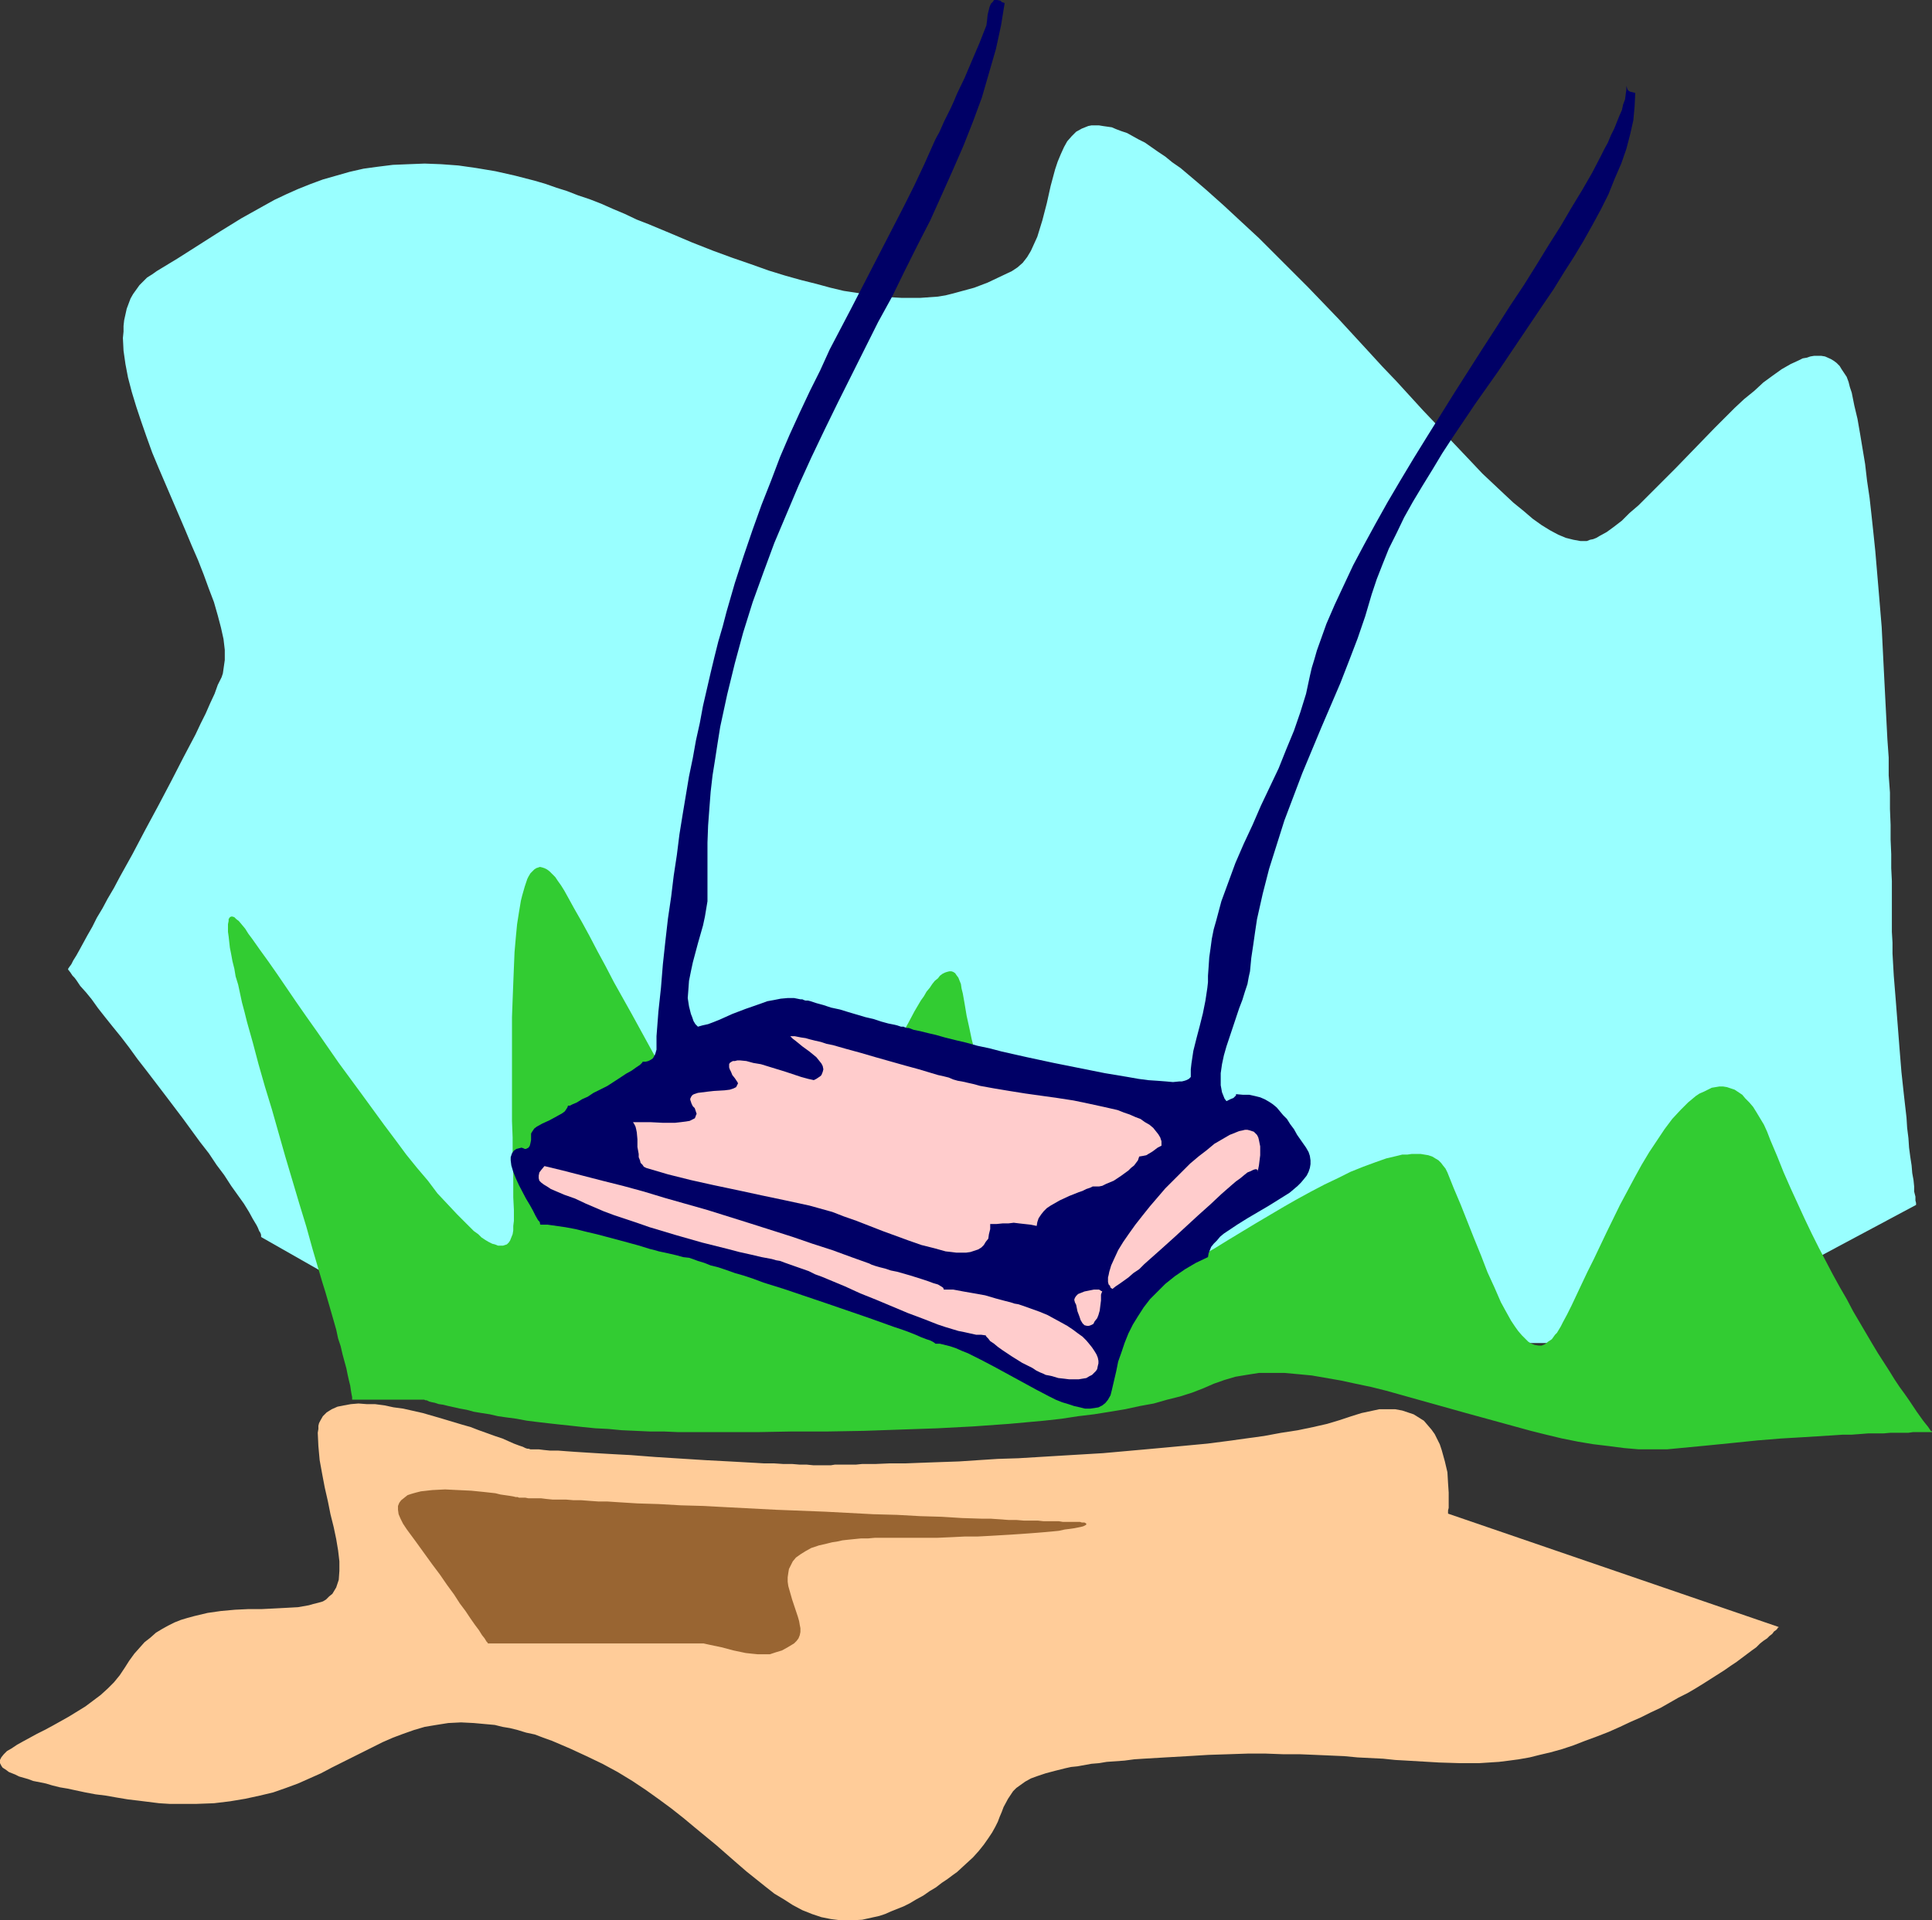<?xml version="1.0" encoding="UTF-8" standalone="no"?>
<svg
   version="1.0"
   width="129.724mm"
   height="128.968mm"
   id="svg9"
   sodipodi:docname="Swing.wmf"
   xmlns:inkscape="http://www.inkscape.org/namespaces/inkscape"
   xmlns:sodipodi="http://sodipodi.sourceforge.net/DTD/sodipodi-0.dtd"
   xmlns="http://www.w3.org/2000/svg"
   xmlns:svg="http://www.w3.org/2000/svg">
  <rect width="100%" height="100%" fill="#333333" stroke="none"/>
  <sodipodi:namedview
     id="namedview9"
     pagecolor="#ffffff"
     bordercolor="#000000"
     borderopacity="0.25"
     inkscape:showpageshadow="2"
     inkscape:pageopacity="0.0"
     inkscape:pagecheckerboard="0"
     inkscape:deskcolor="#d1d1d1"
     inkscape:document-units="mm" />
  <defs
     id="defs1">
    <pattern
       id="WMFhbasepattern"
       patternUnits="userSpaceOnUse"
       width="6"
       height="6"
       x="0"
       y="0" />
  </defs>
  <path
     style="fill:#99ffff;fill-opacity:1;fill-rule:evenodd;stroke:none"
     d="m 66.418,314.081 -0.162,-0.162 v -0.485 l -0.162,-0.485 -0.323,-0.485 -0.323,-0.808 -0.323,-0.646 -0.97,-1.616 -0.97,-1.777 -1.293,-2.1 -1.616,-2.262 -1.616,-2.262 -1.778,-2.747 -1.939,-2.585 -1.939,-2.908 -2.262,-2.908 -4.363,-5.978 -4.525,-5.978 -4.686,-6.139 -2.262,-2.908 -2.101,-2.908 -2.101,-2.747 -2.101,-2.585 -1.939,-2.423 -1.778,-2.262 -1.616,-2.262 -1.454,-1.777 -1.454,-1.616 -0.97,-1.454 -0.485,-0.646 -0.485,-0.485 -0.323,-0.485 -0.323,-0.485 -0.162,-0.162 -0.162,-0.323 h -0.162 v -0.162 0 -0.162 l 0.323,-0.485 0.485,-0.646 0.485,-0.969 0.808,-1.293 0.808,-1.454 0.97,-1.777 0.97,-1.777 1.293,-2.262 1.131,-2.262 1.454,-2.423 1.293,-2.423 1.616,-2.747 1.454,-2.747 3.232,-5.816 3.232,-6.139 3.394,-6.301 3.232,-6.139 3.07,-5.978 1.616,-3.07 1.454,-2.747 1.293,-2.747 1.293,-2.585 1.131,-2.585 1.131,-2.423 0.808,-2.262 0.97,-1.939 0.323,-0.969 0.162,-1.131 0.162,-1.131 0.162,-1.131 v -1.293 -1.293 l -0.323,-2.747 -0.646,-2.908 -0.808,-3.07 -0.97,-3.393 -1.293,-3.393 -1.293,-3.554 -1.454,-3.716 -1.616,-3.716 -1.616,-3.878 -3.394,-7.917 -3.394,-7.917 -1.616,-3.878 -1.454,-4.039 -1.293,-3.716 -1.293,-3.878 -1.131,-3.716 -0.97,-3.716 -0.646,-3.393 -0.485,-3.393 -0.162,-3.231 0.162,-1.616 V 82.721 l 0.162,-1.454 0.323,-1.454 0.323,-1.454 0.485,-1.293 0.485,-1.293 0.646,-1.131 0.808,-1.131 0.808,-1.131 0.97,-0.969 0.97,-0.969 1.293,-0.808 1.131,-0.808 5.333,-3.231 5.333,-3.393 5.333,-3.393 5.494,-3.393 5.494,-3.07 2.909,-1.616 3.07,-1.454 2.909,-1.293 3.232,-1.293 3.07,-1.131 3.394,-0.969 3.394,-0.969 3.555,-0.808 3.555,-0.485 3.878,-0.485 3.878,-0.162 4.202,-0.162 4.202,0.162 4.363,0.323 4.525,0.646 4.848,0.808 5.01,1.131 5.01,1.293 2.747,0.808 2.747,0.969 2.586,0.808 2.909,1.131 2.909,0.969 2.909,1.131 2.909,1.293 3.07,1.293 3.07,1.454 2.909,1.131 5.818,2.423 5.333,2.262 5.333,2.1 4.848,1.777 4.686,1.616 4.525,1.616 4.202,1.293 4.04,1.131 3.878,0.969 3.555,0.969 3.394,0.808 3.232,0.485 3.07,0.485 2.909,0.485 2.747,0.162 2.747,0.162 h 2.424 2.262 l 2.262,-0.162 2.262,-0.162 1.939,-0.323 1.939,-0.485 1.778,-0.485 3.555,-0.969 3.394,-1.293 3.07,-1.454 3.07,-1.454 1.454,-0.969 1.293,-1.131 1.131,-1.454 0.97,-1.616 0.808,-1.777 0.808,-1.777 0.646,-2.1 0.646,-2.1 1.131,-4.362 0.97,-4.362 1.131,-4.201 0.646,-1.939 0.808,-1.939 0.808,-1.777 0.808,-1.454 1.131,-1.293 1.131,-1.131 1.454,-0.808 0.808,-0.323 0.808,-0.323 0.808,-0.162 h 0.97 0.97 l 0.97,0.162 1.131,0.162 1.131,0.162 1.131,0.485 1.293,0.485 1.454,0.485 1.454,0.808 1.454,0.808 1.616,0.808 1.616,1.131 1.616,1.131 1.939,1.293 1.778,1.454 2.101,1.454 2.101,1.777 2.101,1.777 2.262,1.939 4.525,4.039 4.525,4.201 4.363,4.039 4.202,4.201 4.202,4.201 4.04,4.039 4.04,4.201 3.878,4.039 3.717,4.039 3.717,4.039 3.555,3.878 3.555,3.716 3.394,3.716 3.394,3.716 3.232,3.393 3.07,3.393 3.07,3.231 2.909,3.07 2.747,2.908 2.747,2.585 2.747,2.585 2.424,2.262 2.586,2.1 2.262,1.939 2.262,1.616 2.101,1.293 2.101,1.131 1.939,0.808 1.939,0.485 1.778,0.323 h 1.616 l 0.808,-0.323 0.808,-0.162 0.808,-0.323 0.808,-0.485 1.778,-0.969 1.778,-1.293 2.101,-1.616 1.939,-1.939 2.262,-1.939 2.262,-2.262 2.262,-2.262 2.424,-2.423 2.424,-2.423 5.01,-5.17 5.01,-5.17 2.586,-2.585 2.424,-2.423 2.424,-2.262 2.586,-2.1 2.262,-2.1 2.424,-1.777 2.262,-1.616 2.262,-1.293 2.101,-0.969 0.97,-0.485 0.97,-0.162 0.97,-0.323 0.97,-0.162 h 0.97 0.808 l 0.97,0.162 1.454,0.646 0.808,0.485 0.646,0.485 0.808,0.808 0.485,0.808 0.646,0.969 0.646,0.969 0.485,1.293 0.323,1.293 0.485,1.454 0.646,3.231 0.808,3.393 0.646,3.716 0.646,3.878 0.646,3.878 0.485,4.201 0.646,4.362 0.485,4.362 0.485,4.524 0.485,4.685 0.808,9.532 0.808,9.694 0.485,9.694 0.485,9.532 0.485,9.371 0.323,4.524 v 4.524 l 0.323,4.362 v 4.201 l 0.162,4.039 v 3.716 l 0.162,3.716 v 3.554 l 0.162,3.231 v 2.908 5.17 2.423 2.423 l 0.162,2.747 v 2.747 l 0.323,5.655 0.485,5.978 0.97,12.44 0.485,5.978 0.646,5.978 0.646,5.655 0.162,2.585 0.323,2.585 0.162,2.423 0.323,2.423 0.323,2.1 0.162,1.939 0.323,1.777 0.162,1.616 v 1.293 l 0.323,1.293 v 0.969 l 0.162,0.646 v 0.323 0.162 L 420.644,340.901 H 357.297 L 99.061,332.661 Z"
     id="path1" />
  <path
     style="fill:#32cc32;fill-opacity:1;fill-rule:evenodd;stroke:none"
     d="m 89.365,355.28 v -0.646 l -0.162,-0.808 -0.162,-0.969 -0.162,-1.131 -0.323,-1.293 -0.323,-1.454 -0.323,-1.616 -0.485,-1.777 -0.485,-1.777 -0.485,-2.1 -0.646,-1.939 -0.485,-2.262 -0.646,-2.262 -0.646,-2.262 -1.454,-5.008 -0.808,-2.585 -0.808,-2.747 -1.616,-5.493 -1.616,-5.816 -1.778,-5.816 -3.555,-11.956 -3.394,-11.956 -1.778,-5.816 -1.616,-5.655 -1.454,-5.493 -1.454,-5.17 -0.646,-2.585 -0.646,-2.423 -0.485,-2.262 -0.485,-2.262 -0.646,-2.1 -0.323,-1.939 -0.485,-1.939 -0.323,-1.777 -0.323,-1.616 -0.162,-1.454 -0.162,-1.454 -0.162,-1.131 v -1.131 -0.808 l 0.162,-0.808 v -0.485 l 0.323,-0.485 0.323,-0.162 h 0.323 l 0.485,0.162 0.485,0.485 0.646,0.485 0.808,0.969 0.808,0.969 0.808,1.293 0.97,1.293 1.939,2.747 2.101,2.908 2.262,3.231 2.424,3.554 2.424,3.554 2.586,3.716 2.747,3.878 5.494,7.917 5.818,7.917 5.656,7.755 2.909,3.878 2.747,3.716 2.747,3.393 2.747,3.231 2.424,3.231 2.586,2.747 2.424,2.585 1.131,1.131 1.131,1.131 0.97,0.969 0.97,0.969 1.131,0.808 0.808,0.808 0.97,0.646 0.808,0.485 0.97,0.485 0.646,0.162 0.808,0.323 h 0.646 0.646 l 0.485,-0.162 0.485,-0.162 0.485,-0.485 0.323,-0.485 0.323,-0.808 0.323,-0.808 0.162,-0.969 v -1.131 l 0.162,-1.293 v -2.747 l -0.162,-3.231 v -3.393 -3.716 l -0.162,-3.878 v -4.201 l -0.162,-4.201 v -4.201 -8.886 -8.886 -4.362 l 0.162,-4.362 0.162,-4.201 0.162,-4.039 0.162,-3.878 0.323,-3.716 0.323,-3.393 0.485,-3.07 0.485,-2.908 0.323,-1.293 0.323,-1.131 0.323,-1.131 0.323,-0.969 0.323,-0.969 0.323,-0.646 0.485,-0.808 0.485,-0.485 0.485,-0.485 0.485,-0.323 0.485,-0.162 0.485,-0.162 0.646,0.162 0.485,0.162 0.646,0.323 0.646,0.485 0.646,0.646 0.808,0.808 0.646,0.969 0.808,1.131 0.808,1.293 0.808,1.454 1.778,3.231 1.939,3.393 1.939,3.554 1.939,3.716 2.101,3.878 2.101,4.039 2.262,4.039 2.262,4.039 9.211,16.803 4.686,8.24 2.262,4.039 2.262,4.039 2.262,3.716 2.262,3.716 1.939,3.554 2.101,3.231 1.939,3.07 1.939,2.908 1.778,2.747 1.778,2.262 1.454,2.1 0.808,0.808 0.646,0.969 0.808,0.808 0.485,0.646 0.646,0.485 0.646,0.485 0.485,0.485 0.485,0.323 0.485,0.162 0.323,0.162 h 0.485 l 0.323,-0.162 0.162,-0.323 0.323,-0.323 0.162,-0.323 0.323,-0.646 0.323,-0.646 0.323,-0.808 0.323,-0.808 0.485,-0.969 0.485,-1.131 0.485,-1.131 0.485,-1.293 0.485,-1.293 1.131,-2.908 1.293,-3.231 1.293,-3.231 1.454,-3.554 1.454,-3.716 1.616,-3.878 1.616,-3.878 3.394,-7.755 3.394,-7.755 1.616,-3.716 1.778,-3.554 1.616,-3.393 1.778,-3.231 1.454,-2.747 1.616,-2.747 0.808,-1.131 0.646,-1.131 0.808,-0.969 0.646,-0.969 0.646,-0.808 0.808,-0.646 0.485,-0.646 0.646,-0.485 0.646,-0.323 0.485,-0.162 0.646,-0.162 h 0.485 l 0.485,0.162 0.485,0.323 0.323,0.485 0.485,0.646 0.323,0.808 0.323,0.808 0.162,1.131 0.323,1.293 0.485,2.747 0.485,2.908 0.646,2.908 0.646,3.07 1.616,6.301 1.778,6.463 1.939,6.624 2.262,6.463 2.424,6.463 2.424,6.139 1.293,2.908 1.293,2.908 1.454,2.747 1.293,2.585 1.454,2.423 1.293,2.423 1.454,2.1 1.293,2.1 1.454,1.777 1.293,1.616 1.454,1.454 1.293,1.131 1.454,0.969 1.293,0.646 1.293,0.485 h 1.293 0.646 l 0.808,-0.162 0.808,-0.162 0.808,-0.162 2.101,-0.808 2.101,-0.969 2.424,-1.131 2.586,-1.293 2.747,-1.616 3.07,-1.616 3.07,-1.939 3.07,-1.939 3.394,-1.939 3.394,-2.1 6.949,-4.201 7.11,-4.201 3.394,-1.939 3.555,-1.939 3.394,-1.777 3.394,-1.616 3.232,-1.616 3.232,-1.293 3.07,-1.131 2.747,-0.969 2.747,-0.646 1.293,-0.323 h 1.293 l 1.131,-0.162 h 1.131 1.131 l 0.97,0.162 0.97,0.162 0.97,0.323 0.808,0.485 0.808,0.485 0.646,0.646 0.485,0.646 0.646,0.808 0.485,0.969 1.616,4.039 1.778,4.201 3.394,8.563 1.778,4.362 1.616,4.201 1.778,3.878 1.616,3.716 0.97,1.777 0.808,1.454 0.808,1.454 0.97,1.454 0.808,1.131 0.97,1.131 0.808,0.808 0.808,0.808 0.808,0.485 0.808,0.323 0.97,0.162 h 0.808 l 0.808,-0.323 0.808,-0.646 0.97,-0.646 0.808,-1.131 0.485,-0.485 0.485,-0.808 0.485,-0.808 0.485,-0.969 1.131,-2.1 1.131,-2.262 1.293,-2.747 1.293,-2.747 1.454,-3.07 1.616,-3.231 1.616,-3.393 1.616,-3.393 3.394,-6.947 3.717,-6.947 1.778,-3.231 1.939,-3.231 1.939,-2.908 1.939,-2.908 1.939,-2.585 2.101,-2.262 1.939,-1.939 0.97,-0.808 0.97,-0.808 0.97,-0.646 1.131,-0.485 0.97,-0.485 0.97,-0.485 0.97,-0.162 0.97,-0.162 h 0.97 l 0.97,0.162 0.97,0.323 0.97,0.323 0.97,0.646 0.97,0.646 0.808,0.969 0.97,0.969 0.97,1.131 0.808,1.293 0.97,1.616 0.97,1.616 0.808,1.777 0.808,2.1 1.778,4.201 1.616,4.039 1.778,4.039 1.778,3.878 1.778,3.878 1.778,3.716 1.778,3.554 1.778,3.393 1.778,3.393 1.778,3.231 1.778,3.07 1.616,3.07 1.616,2.747 1.616,2.747 1.616,2.747 1.454,2.423 1.454,2.262 1.454,2.262 1.293,2.1 1.293,1.939 1.293,1.777 1.131,1.616 0.97,1.454 0.97,1.454 0.808,1.131 0.808,1.131 0.646,0.808 0.646,0.808 0.323,0.485 0.323,0.485 0.323,0.162 v 0.162 h -1.293 -0.646 -2.909 l -1.131,0.162 h -1.454 -1.454 -1.616 l -1.778,0.162 h -1.939 -1.939 l -2.101,0.162 -2.101,0.162 h -2.262 l -2.424,0.162 -2.586,0.162 -2.586,0.162 -2.586,0.162 -5.494,0.323 -5.979,0.485 -6.302,0.646 -6.464,0.646 -6.787,0.646 -3.394,0.323 h -3.555 -3.717 l -3.717,-0.323 -3.717,-0.485 -4.04,-0.485 -3.878,-0.646 -4.04,-0.808 -4.04,-0.969 -3.878,-0.969 -8.242,-2.262 -8.242,-2.262 -8.08,-2.262 -8.08,-2.262 -4.04,-1.131 -3.878,-0.969 -3.878,-0.808 -3.717,-0.808 -3.717,-0.646 -3.717,-0.646 -3.394,-0.323 -3.555,-0.323 h -3.232 -3.232 l -3.07,0.485 -2.909,0.485 -2.747,0.808 -2.747,0.969 -2.586,1.131 -2.909,1.131 -3.07,0.969 -3.232,0.808 -3.394,0.969 -3.555,0.646 -3.717,0.808 -3.878,0.646 -4.04,0.646 -4.04,0.485 -4.202,0.646 -4.363,0.485 -8.888,0.808 -9.05,0.646 -9.211,0.485 -9.373,0.323 -9.211,0.323 -9.211,0.162 h -9.05 l -8.726,0.162 h -16.322 -3.878 l -3.717,-0.162 h -3.555 l -3.555,-0.162 -3.555,-0.162 -3.394,-0.323 -3.232,-0.162 -3.232,-0.323 -2.909,-0.323 -3.07,-0.323 -2.909,-0.323 -2.747,-0.323 -2.586,-0.323 -2.586,-0.485 -2.424,-0.323 -2.262,-0.323 -2.101,-0.485 -2.101,-0.323 -1.939,-0.323 -1.778,-0.485 -1.778,-0.323 -1.454,-0.323 -1.454,-0.323 -1.293,-0.323 -1.131,-0.162 -0.97,-0.323 -0.808,-0.162 -0.646,-0.162 -0.646,-0.323 h -0.323 l -0.323,-0.162 v 0 z"
     id="path2" />
  <path
     style="fill:#000066;fill-opacity:1;fill-rule:evenodd;stroke:none"
     d="m 306.555,319.089 0.162,-0.969 0.323,-0.808 0.323,-0.808 0.646,-0.808 0.808,-0.808 0.808,-0.969 0.97,-0.808 0.97,-0.646 2.424,-1.616 2.586,-1.616 5.494,-3.231 2.586,-1.616 2.586,-1.616 0.97,-0.808 1.131,-0.969 0.808,-0.808 0.808,-0.969 0.646,-0.808 0.485,-0.969 0.323,-0.969 0.162,-0.969 v -0.969 l -0.162,-1.131 -0.323,-0.969 -0.646,-1.131 -1.131,-1.616 -1.131,-1.616 -0.808,-1.454 -0.97,-1.293 -0.808,-1.293 -0.97,-0.969 -0.808,-0.969 -0.808,-0.969 -0.97,-0.808 -0.97,-0.646 -1.131,-0.646 -1.131,-0.485 -1.293,-0.323 -1.454,-0.323 h -1.616 l -1.778,-0.162 v 0.323 l -0.162,0.162 -0.485,0.485 -0.808,0.323 -0.97,0.485 -0.485,-0.646 -0.323,-0.808 -0.323,-0.808 -0.323,-1.777 v -0.969 -2.1 l 0.323,-2.262 0.485,-2.262 0.646,-2.262 0.808,-2.423 1.616,-4.847 0.808,-2.423 0.808,-2.1 0.646,-2.1 0.646,-1.939 0.323,-1.777 0.323,-1.454 0.323,-3.393 0.485,-3.231 0.485,-3.393 0.485,-3.231 1.454,-6.463 1.616,-6.301 1.939,-6.139 1.939,-6.139 2.262,-5.978 2.262,-5.978 2.424,-5.816 2.424,-5.816 2.424,-5.655 2.424,-5.655 2.262,-5.816 2.101,-5.493 1.939,-5.655 1.616,-5.493 1.293,-3.878 1.454,-3.716 1.616,-4.039 1.939,-3.878 1.939,-4.039 2.262,-4.039 2.424,-4.039 2.586,-4.201 2.424,-4.039 2.747,-4.201 5.656,-8.401 5.818,-8.24 5.656,-8.401 5.656,-8.401 2.747,-4.039 2.586,-4.201 2.586,-4.039 2.424,-4.039 2.262,-4.039 2.101,-3.878 1.939,-3.878 1.616,-4.039 1.616,-3.716 1.293,-3.716 0.97,-3.716 0.808,-3.554 0.323,-3.554 0.162,-3.393 -0.646,-0.162 -0.646,-0.162 -0.323,-0.162 -0.323,-0.323 -0.162,-0.485 -0.162,-0.485 v 0.969 l -0.162,1.131 -0.162,1.293 -0.485,1.293 -0.323,1.454 -0.646,1.454 -0.646,1.616 -0.646,1.616 -0.808,1.616 -0.808,1.939 -0.97,1.777 -0.97,1.939 -2.101,4.039 -2.424,4.201 -2.747,4.524 -2.747,4.685 -3.07,4.847 -3.07,5.008 -3.232,5.17 -3.555,5.332 -3.394,5.332 -3.555,5.493 -7.11,11.148 -6.949,11.148 -3.394,5.493 -3.394,5.655 -3.232,5.493 -3.07,5.493 -2.909,5.332 -2.747,5.17 -2.424,5.17 -2.262,4.847 -2.101,4.847 -0.808,2.262 -0.808,2.262 -0.808,2.262 -0.646,2.262 -0.646,2.1 -0.485,2.1 -0.485,2.262 -0.485,2.262 -1.454,4.685 -1.616,4.685 -1.939,4.685 -1.939,4.847 -4.525,9.532 -2.101,4.847 -2.262,4.847 -2.101,4.847 -1.778,4.847 -1.778,4.847 -1.293,4.847 -0.646,2.262 -0.485,2.423 -0.323,2.423 -0.323,2.262 -0.162,2.423 -0.162,2.262 v 1.616 l -0.162,1.454 -0.485,3.231 -0.646,3.231 -0.808,3.231 -0.808,3.07 -0.808,3.231 -0.485,3.231 -0.162,1.454 v 1.616 0.323 l -0.162,0.162 -0.323,0.323 -0.323,0.162 -0.323,0.162 -0.485,0.162 -0.646,0.162 h -0.646 l -1.616,0.162 -1.778,-0.162 -2.101,-0.162 -2.424,-0.162 -2.424,-0.323 -2.747,-0.485 -2.909,-0.485 -2.909,-0.485 -6.464,-1.293 -6.464,-1.293 -6.787,-1.454 -6.464,-1.454 -3.07,-0.808 -3.07,-0.646 -2.909,-0.808 -2.747,-0.646 -2.586,-0.646 -2.262,-0.646 -2.101,-0.485 -1.939,-0.485 -1.616,-0.323 -1.293,-0.485 h -0.485 l -0.485,-0.162 -0.323,-0.162 h -0.323 -0.323 l -0.485,-0.162 -0.485,-0.162 -0.646,-0.162 -1.616,-0.323 -1.778,-0.485 -1.939,-0.646 -2.101,-0.485 -4.363,-1.293 -2.101,-0.646 -2.262,-0.485 -1.939,-0.646 -1.778,-0.485 -1.454,-0.485 -0.646,-0.162 h -0.646 l -0.485,-0.162 -0.323,-0.162 h -0.323 -0.162 l -1.616,-0.323 h -1.616 l -1.778,0.162 -1.616,0.323 -1.778,0.323 -1.778,0.646 -3.717,1.293 -3.394,1.293 -3.232,1.454 -1.616,0.646 -1.293,0.485 -1.454,0.323 -1.131,0.323 -0.646,-0.646 -0.485,-0.808 -0.323,-0.969 -0.323,-0.808 -0.485,-1.939 -0.323,-2.1 0.162,-2.1 0.162,-2.262 0.485,-2.423 0.485,-2.262 1.293,-4.847 0.646,-2.262 0.646,-2.262 0.485,-2.262 0.323,-1.939 0.323,-1.939 v -1.777 -4.362 -4.524 -4.201 l 0.162,-4.362 0.323,-4.362 0.323,-4.201 0.485,-4.201 0.646,-4.039 0.646,-4.201 0.646,-4.039 1.778,-8.24 1.939,-7.917 2.101,-7.755 2.424,-7.755 2.747,-7.594 2.747,-7.432 3.07,-7.27 3.07,-7.27 3.232,-7.109 3.394,-7.109 3.394,-6.947 3.394,-6.786 3.394,-6.786 3.394,-6.786 3.555,-6.463 3.232,-6.624 3.232,-6.463 3.232,-6.301 2.909,-6.463 2.747,-6.139 2.747,-6.301 2.424,-6.139 2.262,-6.139 1.778,-6.139 1.778,-6.139 1.293,-5.978 0.97,-5.978 v 0.162 l -0.162,0.162 -0.162,-0.162 h -0.162 L 254.197,0.485 253.873,0.162 253.065,0 h -0.323 -0.485 l -0.323,0.485 -0.485,0.485 -0.323,0.808 -0.323,1.293 -0.162,0.646 -0.162,1.616 -0.162,1.131 -1.778,4.524 -1.939,4.524 -1.778,4.201 -1.939,4.039 -0.808,1.939 -0.808,1.777 -0.808,1.616 -0.808,1.616 -0.646,1.454 -0.646,1.454 -0.646,1.131 -0.485,0.969 -2.586,5.816 -2.586,5.493 -2.747,5.493 -2.747,5.332 -5.333,10.34 -5.333,10.34 -5.333,10.179 -2.424,5.332 -2.586,5.17 -2.586,5.493 -2.586,5.655 -2.424,5.655 -2.262,5.978 -2.424,6.139 -2.262,6.301 -2.262,6.624 -2.262,6.947 -2.101,7.27 -0.97,3.716 -1.131,3.878 -0.97,3.878 -0.97,4.039 -0.97,4.201 -0.97,4.201 -0.808,4.362 -0.97,4.362 -0.808,4.524 -0.97,4.685 -0.808,4.847 -0.808,4.847 -0.808,5.008 -0.646,5.17 -0.808,5.332 -0.646,5.332 -0.808,5.493 -0.646,5.655 -0.646,5.978 -0.485,5.978 -0.646,5.978 -0.485,6.301 v 0.162 0.323 0.808 0.969 1.131 l -0.323,1.131 -0.323,0.646 -0.323,0.485 -0.485,0.323 -0.646,0.323 -0.646,0.162 h -0.808 v 0.162 l -0.162,0.162 -0.323,0.323 -0.162,0.162 -0.97,0.646 -1.131,0.808 -1.454,0.808 -1.454,0.969 -3.232,2.1 -3.555,1.777 -1.454,0.969 -1.454,0.646 -1.293,0.808 -1.131,0.485 -0.323,0.162 -0.323,0.162 h -0.323 -0.162 l -0.162,0.485 -0.323,0.485 -0.323,0.485 -0.646,0.485 -1.454,0.808 -1.778,0.969 -1.778,0.808 -1.454,0.808 -0.646,0.485 -0.323,0.485 -0.323,0.485 -0.162,0.323 v 1.616 l -0.162,0.808 -0.162,0.646 -0.323,0.485 -0.323,0.162 -0.323,0.162 h -0.323 l -0.323,-0.162 -0.485,-0.162 -0.646,0.162 -0.646,0.162 -0.485,0.323 -0.323,0.323 -0.323,0.485 -0.162,0.485 -0.162,0.485 v 0.808 l 0.162,1.293 0.485,1.616 0.646,1.616 0.808,1.777 1.778,3.393 0.97,1.616 0.808,1.454 0.646,1.293 0.646,1.131 0.323,0.323 0.162,0.323 v 0.323 l 0.162,0.162 h 1.778 l 2.262,0.323 2.262,0.323 2.586,0.485 2.586,0.646 2.747,0.646 5.494,1.454 5.333,1.454 2.586,0.808 1.293,0.323 1.131,0.323 2.262,0.485 2.101,0.485 1.778,0.485 1.454,0.162 0.97,0.323 1.293,0.485 1.616,0.485 1.616,0.646 1.939,0.485 1.939,0.646 2.262,0.808 2.262,0.646 2.424,0.808 2.586,0.969 5.171,1.616 10.989,3.716 5.171,1.777 5.171,1.777 2.262,0.808 2.262,0.808 2.262,0.808 1.939,0.646 1.778,0.646 1.616,0.646 1.454,0.646 1.293,0.485 0.97,0.323 0.646,0.323 0.485,0.323 0.162,0.162 h 1.131 l 1.293,0.323 1.293,0.323 1.454,0.485 1.454,0.646 1.616,0.646 3.232,1.616 3.394,1.777 7.11,3.878 3.555,1.939 3.394,1.777 1.616,0.808 1.616,0.646 1.616,0.485 1.454,0.485 1.454,0.323 1.293,0.323 h 1.293 l 1.131,-0.162 0.97,-0.162 0.97,-0.485 0.808,-0.646 0.646,-0.808 0.646,-1.131 0.323,-1.293 1.131,-4.847 0.485,-2.423 0.808,-2.262 0.808,-2.423 0.97,-2.423 1.131,-2.262 1.293,-2.1 1.454,-2.262 1.616,-2.1 1.939,-1.939 1.939,-1.939 2.424,-1.939 2.586,-1.777 2.747,-1.616 z"
     id="path3" />
  <path
     style="fill:#ffcccc;fill-opacity:1;fill-rule:evenodd;stroke:none"
     d="m 294.758,290.816 -0.323,0.162 -0.646,0.323 -0.646,0.485 -0.646,0.485 -1.616,0.969 -0.808,0.162 -0.97,0.162 -0.162,0.485 -0.162,0.485 -0.485,0.646 -0.485,0.646 -0.808,0.646 -0.646,0.646 -1.778,1.293 -1.939,1.293 -1.939,0.808 -0.97,0.485 -0.808,0.162 h -0.808 -0.808 l -0.646,0.323 -0.97,0.323 -0.97,0.485 -0.97,0.323 -2.424,0.969 -2.424,1.131 -2.262,1.293 -0.97,0.646 -0.808,0.808 -0.646,0.808 -0.646,0.969 -0.323,0.969 -0.162,0.969 -1.616,-0.323 -1.454,-0.162 -1.454,-0.162 -1.293,-0.162 -1.293,0.162 h -1.454 l -1.616,0.162 h -1.616 v 1.293 l -0.323,1.293 -0.162,1.131 -0.646,0.808 -0.485,0.808 -0.646,0.646 -0.808,0.485 -0.97,0.323 -0.97,0.323 -1.131,0.162 h -1.131 -1.293 l -1.293,-0.162 -1.454,-0.162 -2.909,-0.808 -3.232,-0.808 -3.232,-1.131 -6.626,-2.423 -6.626,-2.585 -3.232,-1.131 -2.909,-1.131 -5.818,-1.616 -5.979,-1.293 -6.141,-1.293 -5.979,-1.293 -6.141,-1.293 -5.818,-1.293 -5.818,-1.454 -2.747,-0.808 -2.747,-0.808 -0.646,-0.323 -0.323,-0.485 -0.485,-0.485 -0.162,-0.646 -0.323,-0.808 v -0.808 l -0.323,-1.777 v -0.969 -0.969 l -0.162,-1.777 -0.162,-0.808 -0.162,-0.646 -0.323,-0.646 -0.323,-0.485 h 0.646 1.131 1.293 1.293 l 3.232,0.162 h 3.07 l 1.454,-0.162 1.293,-0.162 0.97,-0.162 0.97,-0.485 0.323,-0.162 0.162,-0.323 0.162,-0.485 0.162,-0.323 -0.162,-0.485 -0.162,-0.485 -0.162,-0.485 -0.485,-0.485 -0.323,-0.646 -0.162,-0.485 -0.162,-0.485 v -0.323 l 0.162,-0.323 0.162,-0.323 0.323,-0.323 0.323,-0.162 0.97,-0.323 1.293,-0.162 1.293,-0.162 1.454,-0.162 2.747,-0.162 1.293,-0.162 0.97,-0.323 0.323,-0.162 0.323,-0.162 0.162,-0.323 0.162,-0.323 0.162,-0.323 -0.162,-0.323 -0.323,-0.485 -0.323,-0.485 -0.646,-0.808 -0.323,-0.808 -0.323,-0.646 -0.162,-0.485 v -0.485 -0.323 l 0.162,-0.323 0.485,-0.323 0.323,-0.162 h 0.485 l 0.646,-0.162 h 0.646 l 1.616,0.162 1.778,0.485 1.939,0.323 2.101,0.646 4.202,1.293 1.939,0.646 1.939,0.646 1.778,0.485 1.454,0.323 0.646,-0.323 0.485,-0.323 0.485,-0.323 0.323,-0.323 0.323,-0.808 0.162,-0.646 -0.162,-0.808 -0.323,-0.646 -0.646,-0.808 -0.646,-0.808 -1.778,-1.454 -1.778,-1.293 -1.778,-1.454 -0.646,-0.485 -0.646,-0.646 h 1.131 l 0.808,0.162 0.808,0.162 1.131,0.162 1.131,0.323 1.293,0.323 1.454,0.323 1.454,0.485 1.616,0.323 3.394,0.969 3.555,0.969 3.878,1.131 7.434,2.1 1.778,0.485 1.778,0.485 3.232,0.969 1.616,0.485 1.454,0.323 1.293,0.323 1.131,0.485 1.131,0.323 0.97,0.162 0.808,0.162 0.646,0.162 1.454,0.323 1.778,0.485 3.555,0.646 3.878,0.646 4.04,0.646 8.08,1.131 4.202,0.646 3.878,0.808 3.717,0.808 3.555,0.808 1.616,0.646 1.454,0.485 1.454,0.646 1.293,0.485 1.131,0.808 1.131,0.646 0.97,0.808 0.646,0.808 0.646,0.808 0.485,0.808 0.323,0.969 z"
     id="path4" />
  <path
     style="fill:#ffcccc;fill-opacity:1;fill-rule:evenodd;stroke:none"
     d="m 259.368,331.368 2.262,0.808 2.262,0.808 1.939,0.808 1.778,0.969 1.778,0.969 1.454,0.808 1.454,0.969 1.293,0.969 1.131,0.808 0.97,0.969 0.808,0.969 0.646,0.808 0.646,0.969 0.485,0.808 0.323,0.808 0.162,0.808 v 0.646 l -0.162,0.646 -0.162,0.808 -0.323,0.485 -0.485,0.485 -0.485,0.485 -0.646,0.323 -0.808,0.485 -0.97,0.162 -0.97,0.162 h -1.131 -1.293 l -1.293,-0.162 -1.454,-0.162 -1.616,-0.485 -1.616,-0.323 -0.646,-0.323 -0.808,-0.323 -0.97,-0.485 -0.97,-0.646 -1.293,-0.646 -1.293,-0.646 -2.586,-1.616 -2.424,-1.616 -1.131,-0.808 -0.97,-0.808 -0.97,-0.646 -0.485,-0.646 -0.485,-0.485 -0.162,-0.323 -1.131,-0.162 h -1.293 l -1.454,-0.323 -1.454,-0.323 -1.616,-0.323 -1.616,-0.485 -1.616,-0.485 -1.939,-0.646 -3.717,-1.454 -3.878,-1.454 -8.08,-3.393 -4.04,-1.616 -3.878,-1.777 -3.878,-1.616 -1.939,-0.808 -1.778,-0.646 -1.616,-0.808 -3.232,-1.131 -2.747,-0.969 -1.293,-0.485 -0.97,-0.162 -1.131,-0.323 -2.586,-0.485 -2.747,-0.646 -2.909,-0.646 -3.07,-0.808 -3.232,-0.808 -3.232,-0.808 -6.787,-1.939 -6.464,-1.939 -3.232,-1.131 -2.909,-0.969 -2.909,-0.969 -2.586,-0.969 -2.262,-0.969 -2.262,-0.969 -2.747,-1.293 -2.747,-0.969 -2.262,-0.969 -1.131,-0.485 -0.97,-0.646 -0.808,-0.485 -0.646,-0.485 -0.485,-0.485 -0.162,-0.646 v -0.646 l 0.162,-0.808 0.485,-0.646 0.808,-0.969 4.686,1.131 5.01,1.293 5.01,1.293 5.171,1.293 5.333,1.454 5.333,1.616 10.827,3.07 10.827,3.393 10.666,3.393 5.171,1.777 5.01,1.616 4.848,1.777 4.525,1.616 0.646,0.323 0.97,0.323 1.131,0.323 1.293,0.323 1.454,0.485 1.616,0.323 3.394,0.969 3.07,0.969 1.454,0.485 1.293,0.485 1.131,0.323 0.808,0.485 0.485,0.323 0.162,0.323 v 0.162 h 2.424 l 2.586,0.485 2.747,0.485 2.747,0.485 2.747,0.808 2.424,0.646 1.293,0.323 0.97,0.323 0.97,0.162 z"
     id="path5" />
  <path
     style="fill:#ffcccc;fill-opacity:1;fill-rule:evenodd;stroke:none"
     d="m 279.406,328.622 v 1.454 l -0.162,1.293 -0.162,1.293 -0.323,1.131 -0.323,0.808 -0.646,0.808 -0.323,0.646 -0.646,0.323 -0.485,0.162 h -0.485 l -0.646,-0.162 -0.485,-0.485 -0.485,-0.808 -0.323,-0.969 -0.485,-1.293 -0.323,-1.616 -0.323,-0.646 -0.162,-0.646 0.162,-0.485 0.323,-0.485 0.485,-0.485 0.808,-0.323 0.808,-0.323 0.808,-0.162 1.616,-0.323 h 0.808 0.485 l 0.485,0.323 0.323,0.162 -0.162,0.323 z"
     id="path6" />
  <path
     style="fill:#ffcccc;fill-opacity:1;fill-rule:evenodd;stroke:none"
     d="m 319.16,297.44 v -0.485 l -0.323,-0.162 h -0.323 l -0.485,0.162 -0.646,0.323 -0.808,0.323 -0.808,0.646 -0.97,0.808 -1.131,0.808 -1.131,0.969 -1.293,1.131 -1.293,1.131 -2.747,2.585 -3.07,2.747 -6.141,5.655 -3.232,2.908 -2.909,2.585 -1.454,1.293 -1.293,1.293 -1.454,0.969 -1.293,1.131 -1.131,0.808 -1.131,0.808 -0.97,0.646 -0.808,0.646 -0.485,-0.323 -0.162,-0.485 -0.323,-0.323 -0.162,-0.646 v -0.485 -0.646 l 0.162,-0.646 0.162,-0.808 0.485,-1.616 0.808,-1.777 0.97,-2.1 1.293,-2.1 1.454,-2.1 1.616,-2.262 1.778,-2.262 1.939,-2.423 3.878,-4.524 2.101,-2.1 2.101,-2.1 2.101,-2.1 2.101,-1.777 2.101,-1.616 1.939,-1.616 1.939,-1.131 1.939,-1.131 1.616,-0.646 0.808,-0.323 0.808,-0.162 0.646,-0.162 h 0.646 l 0.646,0.162 0.485,0.162 0.485,0.162 0.485,0.485 0.323,0.323 0.323,0.646 0.162,0.646 0.162,0.808 0.162,0.808 v 2.262 l -0.162,1.293 -0.162,1.293 z"
     id="path7" />
  <path
     style="fill:#ffcc99;fill-opacity:1;fill-rule:evenodd;stroke:none"
     d="m 133.966,367.72 h -0.162 l -0.485,-0.162 -0.646,-0.323 -0.97,-0.323 -1.293,-0.485 -1.454,-0.646 -1.454,-0.646 -1.939,-0.646 -1.778,-0.646 -2.262,-0.808 -2.101,-0.808 -2.262,-0.646 -4.848,-1.454 -5.01,-1.454 -5.01,-1.131 -2.424,-0.323 -2.262,-0.485 -2.424,-0.323 h -2.101 l -2.101,-0.162 -1.939,0.162 -1.778,0.323 -1.616,0.323 -1.454,0.646 -1.293,0.808 -0.97,0.969 -0.646,1.131 -0.323,0.646 -0.162,0.646 v 0.808 l -0.162,0.969 0.162,3.393 0.323,3.554 0.646,3.554 0.646,3.393 0.808,3.554 0.646,3.231 0.808,3.231 0.646,3.07 0.485,2.908 0.323,2.747 v 1.293 1.131 l -0.162,2.262 -0.323,0.969 -0.323,0.969 -0.485,0.808 -0.485,0.808 -0.808,0.646 -0.808,0.808 -0.808,0.485 -1.131,0.323 -1.293,0.323 -1.131,0.323 -2.747,0.485 -2.909,0.162 -3.07,0.162 -3.232,0.162 h -3.394 l -3.394,0.162 -3.555,0.323 -3.394,0.485 -3.394,0.808 -1.778,0.485 -1.616,0.485 -1.616,0.646 -1.616,0.808 -1.454,0.808 -1.616,0.969 -1.454,1.293 -1.454,1.131 -1.293,1.454 -1.293,1.454 -1.293,1.777 -1.131,1.777 -1.293,1.939 -1.454,1.777 -1.616,1.616 -1.778,1.616 -1.939,1.454 -1.939,1.454 -4.202,2.585 -4.04,2.262 -2.101,1.131 -1.939,0.969 -1.778,0.969 -1.778,0.969 -1.454,0.808 -1.454,0.969 -1.131,0.646 -0.808,0.808 -0.646,0.808 L 0,446.725 v 0.808 l 0.323,0.646 0.323,0.485 0.485,0.323 0.485,0.323 0.646,0.485 0.808,0.323 0.808,0.323 0.97,0.485 1.131,0.323 1.131,0.323 1.293,0.485 1.616,0.323 1.616,0.323 1.616,0.485 1.939,0.485 1.939,0.323 2.262,0.485 2.262,0.485 2.586,0.485 2.586,0.323 2.747,0.485 2.909,0.485 2.747,0.323 2.586,0.323 2.586,0.323 2.586,0.162 h 2.424 2.262 2.262 l 4.363,-0.162 4.04,-0.485 3.878,-0.646 3.717,-0.808 3.394,-0.808 3.232,-1.131 3.07,-1.131 2.909,-1.293 2.909,-1.293 2.747,-1.454 5.171,-2.585 5.171,-2.585 2.586,-1.293 2.586,-1.131 2.586,-0.969 2.747,-0.969 2.747,-0.808 2.909,-0.485 3.07,-0.485 3.232,-0.162 3.232,0.162 3.555,0.323 1.778,0.162 1.939,0.485 1.939,0.323 1.939,0.485 2.101,0.646 2.262,0.485 2.101,0.808 2.262,0.808 4.525,1.939 4.202,1.939 4.04,1.939 3.878,2.1 3.717,2.262 3.394,2.262 3.394,2.423 3.07,2.262 3.07,2.423 2.909,2.423 2.747,2.262 2.747,2.262 2.586,2.262 2.586,2.262 2.424,2.1 2.424,1.939 2.424,1.939 2.262,1.777 2.424,1.454 2.262,1.454 2.424,1.293 2.424,0.969 2.424,0.808 2.424,0.485 2.586,0.323 h 2.586 l 2.747,-0.162 2.909,-0.646 1.454,-0.323 1.454,-0.485 1.454,-0.646 1.616,-0.646 1.616,-0.646 1.616,-0.808 1.616,-0.969 1.778,-0.969 1.616,-1.131 1.616,-0.969 1.454,-1.131 1.454,-0.969 1.293,-0.969 1.131,-0.808 2.101,-1.939 1.939,-1.777 1.454,-1.616 1.293,-1.616 1.131,-1.616 0.97,-1.454 0.808,-1.454 0.646,-1.293 0.485,-1.293 0.485,-1.131 0.485,-1.293 1.131,-2.1 0.646,-0.969 0.646,-0.969 0.808,-0.808 1.131,-0.808 1.131,-0.808 1.454,-0.808 1.778,-0.646 1.939,-0.646 2.424,-0.646 1.293,-0.323 1.293,-0.323 1.454,-0.323 1.616,-0.162 1.778,-0.323 1.778,-0.323 1.939,-0.162 1.939,-0.323 2.262,-0.162 2.262,-0.162 2.424,-0.323 2.424,-0.162 2.747,-0.162 2.747,-0.162 5.656,-0.323 5.333,-0.323 5.01,-0.162 4.848,-0.162 h 4.686 l 4.363,0.162 h 4.202 l 3.878,0.162 3.717,0.162 3.717,0.162 3.394,0.323 3.232,0.162 3.232,0.162 3.07,0.323 2.909,0.162 2.747,0.162 5.494,0.323 5.171,0.162 h 5.01 l 5.01,-0.323 2.586,-0.323 2.424,-0.323 2.747,-0.485 2.586,-0.646 2.747,-0.646 2.909,-0.808 2.909,-0.969 2.909,-1.131 3.07,-1.131 2.909,-1.131 2.909,-1.293 2.747,-1.293 2.586,-1.131 2.586,-1.293 2.424,-1.131 2.262,-1.293 2.262,-1.293 2.262,-1.131 1.939,-1.131 2.101,-1.293 1.778,-1.131 1.778,-1.131 1.778,-1.131 1.616,-1.131 1.454,-0.969 1.293,-0.969 1.293,-0.969 1.293,-0.969 1.131,-0.808 0.97,-0.969 0.808,-0.646 0.97,-0.646 0.646,-0.646 0.646,-0.485 0.485,-0.646 0.485,-0.323 0.323,-0.323 0.162,-0.323 h 0.162 v -0.162 l -83.87,-28.758 v -0.162 -0.162 -0.485 l 0.162,-0.646 v -0.808 -3.07 l -0.162,-2.423 -0.162,-2.747 -0.646,-2.747 -0.808,-2.908 -0.485,-1.454 -0.646,-1.293 -0.646,-1.293 -0.808,-1.131 -0.97,-1.131 -0.97,-1.131 -1.293,-0.808 -1.293,-0.808 -1.454,-0.485 -1.454,-0.485 -1.778,-0.323 h -1.939 -2.101 l -2.262,0.485 -2.262,0.485 -2.586,0.808 -1.454,0.485 -1.454,0.485 -3.232,0.969 -3.555,0.808 -3.878,0.808 -4.202,0.646 -4.363,0.808 -4.686,0.646 -4.686,0.646 -5.01,0.646 -5.171,0.485 -5.171,0.485 -5.333,0.485 -10.827,0.969 -10.827,0.646 -10.666,0.646 -5.171,0.162 -5.01,0.323 -4.848,0.323 -4.686,0.162 -4.525,0.162 -4.202,0.162 h -4.04 l -3.717,0.162 h -3.394 l -1.616,0.162 h -1.454 -1.293 -2.586 l -0.97,0.162 h -3.232 -1.293 l -1.616,-0.162 h -1.778 l -1.939,-0.162 h -2.262 l -2.424,-0.162 h -2.586 l -2.747,-0.162 -2.909,-0.162 -2.909,-0.162 -6.141,-0.323 -12.766,-0.808 -6.302,-0.485 -3.07,-0.162 -2.909,-0.162 -2.747,-0.162 -2.586,-0.162 -2.586,-0.162 -2.262,-0.162 -2.101,-0.162 h -2.101 l -1.616,-0.162 -1.293,-0.162 h -1.293 -0.808 l -0.485,-0.162 z"
     id="path8" />
  <path
     style="fill:#996532;fill-opacity:1;fill-rule:evenodd;stroke:none"
     d="m 131.865,380.161 h -0.162 l -0.323,-0.162 h -0.485 l -0.646,-0.162 -0.97,-0.162 -1.131,-0.162 -1.131,-0.162 -1.293,-0.323 -2.909,-0.323 -3.232,-0.323 -3.394,-0.162 -3.232,-0.162 -3.232,0.162 -1.454,0.162 -1.454,0.162 -1.293,0.323 -1.131,0.323 -0.97,0.323 -0.808,0.646 -0.808,0.646 -0.485,0.646 -0.323,0.808 v 0.969 l 0.162,1.131 0.485,1.131 0.646,1.293 0.97,1.454 2.262,3.07 2.101,2.908 2.101,2.908 1.939,2.585 1.778,2.585 1.778,2.423 1.454,2.262 1.454,1.939 1.293,1.939 1.131,1.616 0.485,0.646 0.485,0.646 0.808,1.293 0.646,0.808 0.485,0.808 0.323,0.323 v 0.162 h 4.202 1.454 37.814 1.778 7.918 1.616 l 1.454,0.323 3.07,0.646 3.07,0.808 3.07,0.646 1.454,0.162 1.616,0.162 h 1.454 1.616 l 1.454,-0.485 1.616,-0.485 1.454,-0.808 1.616,-0.969 0.646,-0.646 0.485,-0.646 0.323,-0.808 0.162,-0.808 v -0.969 l -0.162,-0.808 -0.162,-0.969 -0.323,-1.131 -1.454,-4.362 -0.646,-2.262 -0.323,-1.131 -0.162,-1.131 v -1.131 l 0.162,-1.131 0.162,-0.969 0.485,-0.969 0.485,-0.969 0.808,-0.969 1.131,-0.808 1.293,-0.808 1.454,-0.808 1.939,-0.646 2.101,-0.485 1.293,-0.323 1.131,-0.162 1.454,-0.323 1.454,-0.162 1.616,-0.162 1.616,-0.162 h 1.778 l 1.778,-0.162 h 1.939 2.101 4.202 3.878 3.717 l 3.717,-0.162 3.232,-0.162 h 3.232 l 3.07,-0.162 2.747,-0.162 2.747,-0.162 2.424,-0.162 2.262,-0.162 2.101,-0.162 1.939,-0.162 1.778,-0.162 1.616,-0.162 1.454,-0.323 1.293,-0.162 1.131,-0.162 0.808,-0.162 0.808,-0.162 0.646,-0.162 0.323,-0.162 0.323,-0.162 0.162,-0.162 v -0.162 l -0.162,-0.162 -0.323,-0.162 h -0.646 l -0.485,-0.162 h -0.808 -0.97 -1.131 -1.454 l -0.97,-0.162 h -1.131 -1.293 -1.454 l -1.454,-0.162 h -1.778 -1.778 l -1.939,-0.162 h -1.939 l -2.262,-0.162 -2.262,-0.162 h -2.262 l -5.01,-0.162 -5.171,-0.323 -5.494,-0.162 -5.818,-0.323 -5.979,-0.162 -6.141,-0.323 -6.141,-0.323 -12.443,-0.485 -12.443,-0.646 -5.979,-0.323 -5.818,-0.162 -5.656,-0.323 -5.333,-0.162 -5.171,-0.323 -2.424,-0.162 h -2.262 l -2.262,-0.162 -2.101,-0.162 h -1.939 l -1.939,-0.162 h -1.778 -1.616 l -1.616,-0.162 -1.293,-0.162 h -1.131 -1.131 -0.97 l -0.808,-0.162 h -0.646 -0.485 z"
     id="path9" />
</svg>

